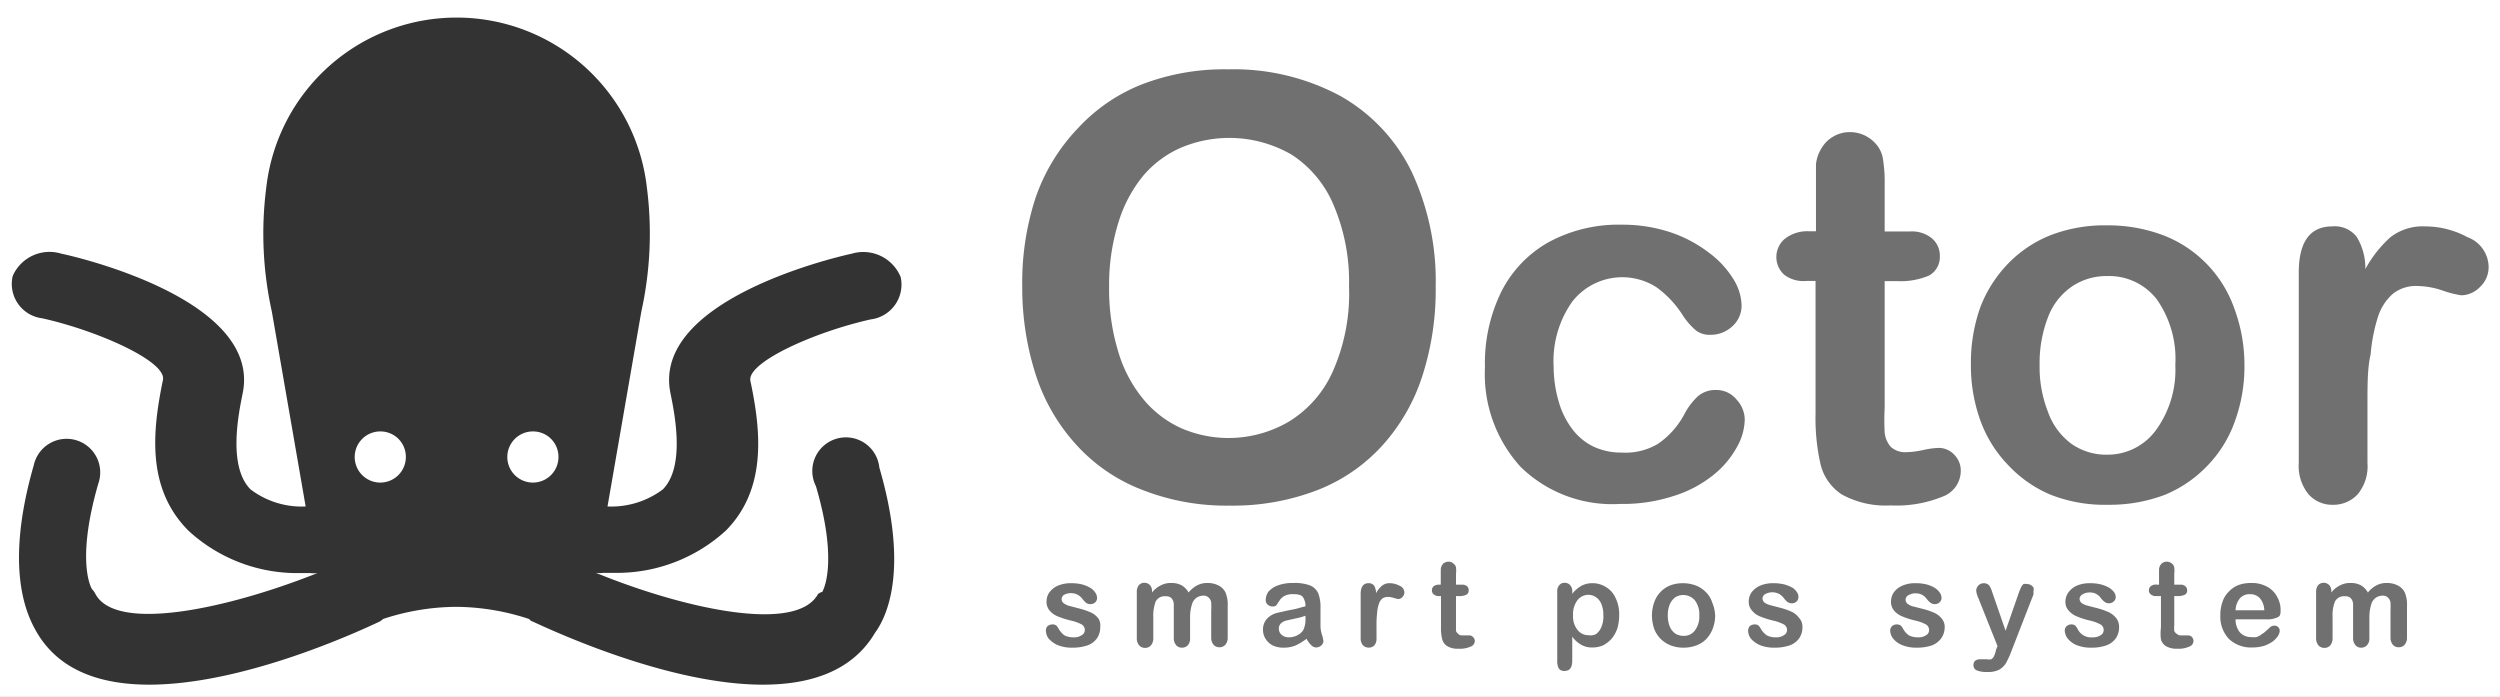 <svg xmlns="http://www.w3.org/2000/svg" viewBox="0 0 118.27 32.97"><rect x="0" y="0" width="118.27" height="32.97" fill="#333333" stroke="none"/><defs><style>.cls-1{fill:#fff;}.cls-2{fill:#717071;}</style></defs><g id="圖層_2" data-name="圖層 2"><g id="圖層_1-2" data-name="圖層 1"><path class="cls-1" d="M25.22,20.41a1.21,1.21,0,1,0,1.2,1.2A1.2,1.2,0,0,0,25.22,20.41Z"/><path class="cls-1" d="M18,20.41a1.21,1.21,0,1,0,1.2,1.2A1.2,1.2,0,0,0,18,20.41Z"/><path class="cls-1" d="M0,0V33H118.27V0ZM34.34,25.1a7.63,7.63,0,0,1-5,2l-.8,0a1.35,1.35,0,0,1-.35,0v0c4.22,1.72,9.5,2.87,10.51,1A.6.6,0,0,1,38.9,28s.8-1.27-.3-5a1.59,1.59,0,1,1,3-.88c1.43,4.9.32,7.1-.2,7.81-1.08,1.83-3.07,2.46-5.31,2.46-4.29,0-9.5-2.34-10.92-3-.06,0-.1-.08-.15-.11a11.18,11.18,0,0,0-3.31-.57h-.27a11.23,11.23,0,0,0-3.31.57l-.14.11c-1.43.68-6.64,3-10.93,3-2.24,0-4.23-.63-5.31-2.46C1.28,29.13.18,26.93,1.6,22a1.59,1.59,0,1,1,3.05.88c-1.09,3.77-.3,5-.29,5a.94.94,0,0,1,.16.23c1,1.83,6.28.68,10.5-1v0a1.45,1.45,0,0,1-.36,0l-.79,0a7.59,7.59,0,0,1-4.95-2c-2-2-1.71-4.72-1.21-7.14.17-.86-3-2.3-5.7-2.91a1.64,1.64,0,0,1-1.41-2A1.9,1.9,0,0,1,2.9,12c1,.21,9.48,2.25,8.58,6.61-.19.94-.71,3.45.37,4.54a4,4,0,0,0,2.61.81l-1.6-9.22a17.07,17.07,0,0,1-.26-5.89,9.06,9.06,0,0,1,18,0,17.07,17.07,0,0,1-.26,5.89l-1.6,9.22a4.06,4.06,0,0,0,2.62-.81c1.07-1.09.55-3.6.36-4.54-.9-4.36,7.61-6.4,8.58-6.61a1.91,1.91,0,0,1,2.31,1.11,1.66,1.66,0,0,1-1.42,2c-2.72.61-5.87,2.05-5.69,2.91C36,20.38,36.29,23.13,34.34,25.1Z"/><path class="cls-2" d="M58.08,3.28a10.67,10.67,0,0,1,5.33,1.26,8.27,8.27,0,0,1,3.37,3.58,12.25,12.25,0,0,1,1.14,5.45,13.25,13.25,0,0,1-.63,4.21,9,9,0,0,1-1.88,3.28,8.13,8.13,0,0,1-3.07,2.12,11.13,11.13,0,0,1-4.18.74A10.87,10.87,0,0,1,54,23.16,8.14,8.14,0,0,1,50.88,21,9,9,0,0,1,49,17.73a13.46,13.46,0,0,1-.64-4.18A12.88,12.88,0,0,1,49,9.33,9,9,0,0,1,51,6.06,8.24,8.24,0,0,1,54,4,10.84,10.84,0,0,1,58.08,3.28Zm5.74,10.27a9.24,9.24,0,0,0-.71-3.8,5.26,5.26,0,0,0-2-2.43A5.88,5.88,0,0,0,55.84,7a4.93,4.93,0,0,0-1.77,1.33,6.44,6.44,0,0,0-1.17,2.23,9.88,9.88,0,0,0-.43,3,10.12,10.12,0,0,0,.43,3.07,6.34,6.34,0,0,0,1.21,2.28,5,5,0,0,0,1.8,1.36A5.64,5.64,0,0,0,61,19.93a5.3,5.3,0,0,0,2.07-2.4A9.08,9.08,0,0,0,63.82,13.55Z"/><path class="cls-2" d="M82.54,19.85a2.72,2.72,0,0,1-.37,1.3,4.39,4.39,0,0,1-1.1,1.31,5.7,5.7,0,0,1-1.88,1,7.77,7.77,0,0,1-2.55.38,6.2,6.2,0,0,1-4.7-1.75,6.52,6.52,0,0,1-1.69-4.71A7.69,7.69,0,0,1,71,13.85a5.54,5.54,0,0,1,2.24-2.38,6.92,6.92,0,0,1,3.5-.84,7.19,7.19,0,0,1,2.32.37,6.24,6.24,0,0,1,1.78.95A4.45,4.45,0,0,1,82,13.2a2.44,2.44,0,0,1,.39,1.23,1.3,1.3,0,0,1-.43,1,1.51,1.51,0,0,1-1.06.41,1.05,1.05,0,0,1-.67-.21,3.29,3.29,0,0,1-.6-.68,4.85,4.85,0,0,0-1.25-1.35,3,3,0,0,0-4,.67,4.86,4.86,0,0,0-.88,3.08A5.93,5.93,0,0,0,73.74,19a3.92,3.92,0,0,0,.65,1.31,2.75,2.75,0,0,0,1,.82,3.08,3.08,0,0,0,1.33.28A3,3,0,0,0,78.43,21a3.92,3.92,0,0,0,1.24-1.38,3.16,3.16,0,0,1,.64-.86,1.25,1.25,0,0,1,.85-.31,1.23,1.23,0,0,1,1,.46A1.41,1.41,0,0,1,82.54,19.85Z"/><path class="cls-2" d="M85.55,10.94h.36V9c0-.52,0-.94,0-1.23A1.79,1.79,0,0,1,86.18,7a1.5,1.5,0,0,1,.55-.54,1.54,1.54,0,0,1,.8-.21,1.62,1.62,0,0,1,1.12.46,1.4,1.4,0,0,1,.42.76,6.84,6.84,0,0,1,.09,1.27v2.21h1.19a1.5,1.5,0,0,1,1.05.33,1.07,1.07,0,0,1,.37.84,1,1,0,0,1-.52.92,3.44,3.44,0,0,1-1.48.26h-.61v6a11.25,11.25,0,0,0,0,1.17,1.21,1.21,0,0,0,.29.67,1,1,0,0,0,.75.25,3.92,3.92,0,0,0,.78-.1,3.76,3.76,0,0,1,.76-.1,1,1,0,0,1,.71.32,1.06,1.06,0,0,1,.31.78,1.3,1.3,0,0,1-.85,1.2,5.78,5.78,0,0,1-2.47.42,4.29,4.29,0,0,1-2.31-.52,2.37,2.37,0,0,1-1-1.41,9.82,9.82,0,0,1-.24-2.42V13.29h-.43A1.5,1.5,0,0,1,84.41,13a1.13,1.13,0,0,1,0-1.68A1.71,1.71,0,0,1,85.55,10.94Z"/><path class="cls-2" d="M106.18,17.27a7.54,7.54,0,0,1-.46,2.68,5.75,5.75,0,0,1-1.31,2.1,5.84,5.84,0,0,1-2,1.36,7.35,7.35,0,0,1-2.68.47A7,7,0,0,1,97,23.4,5.84,5.84,0,0,1,95,22a5.92,5.92,0,0,1-1.31-2.1,7.63,7.63,0,0,1-.45-2.67,7.82,7.82,0,0,1,.45-2.71A6.11,6.11,0,0,1,95,12.47a5.75,5.75,0,0,1,2-1.34,7.11,7.11,0,0,1,2.66-.47,7.43,7.43,0,0,1,2.68.47,5.75,5.75,0,0,1,3.36,3.46A7.65,7.65,0,0,1,106.18,17.27Zm-3.27,0a4.91,4.91,0,0,0-.87-3.1,2.85,2.85,0,0,0-2.35-1.11,2.9,2.9,0,0,0-1.68.5A3.06,3.06,0,0,0,96.89,15a6,6,0,0,0-.4,2.25,5.79,5.79,0,0,0,.39,2.22A3.2,3.2,0,0,0,98,21a2.87,2.87,0,0,0,1.7.51A2.83,2.83,0,0,0,102,20.34,4.85,4.85,0,0,0,102.91,17.27Z"/><path class="cls-2" d="M112,19.18V21.9a2.08,2.08,0,0,1-.46,1.48,1.55,1.55,0,0,1-1.18.5,1.48,1.48,0,0,1-1.15-.5,2.12,2.12,0,0,1-.46-1.48v-9q0-2.19,1.59-2.19a1.3,1.3,0,0,1,1.16.51,2.84,2.84,0,0,1,.4,1.51,5.59,5.59,0,0,1,1.19-1.51,2.49,2.49,0,0,1,1.64-.51,4.21,4.21,0,0,1,2,.51,1.52,1.52,0,0,1,1,1.36,1.28,1.28,0,0,1-.41,1,1.26,1.26,0,0,1-.88.39,4.66,4.66,0,0,1-.87-.22,3.89,3.89,0,0,0-1.21-.22,1.75,1.75,0,0,0-1.16.37,2.45,2.45,0,0,0-.71,1.11,8.08,8.08,0,0,0-.34,1.76C112,17.38,112,18.21,112,19.18Z"/><path class="cls-2" d="M52.05,29.66a.92.92,0,0,1-.15.53.93.93,0,0,1-.45.34,2.18,2.18,0,0,1-.72.11,1.78,1.78,0,0,1-.69-.12,1.22,1.22,0,0,1-.43-.31.64.64,0,0,1-.13-.37.29.29,0,0,1,.08-.22.36.36,0,0,1,.23-.08.3.3,0,0,1,.18.05.83.83,0,0,1,.12.17,1,1,0,0,0,.27.3.93.93,0,0,0,.44.09.6.6,0,0,0,.37-.1.27.27,0,0,0,.15-.23.3.3,0,0,0-.15-.28,2.08,2.08,0,0,0-.5-.18,4.29,4.29,0,0,1-.63-.2,1,1,0,0,1-.39-.28.64.64,0,0,1-.14-.42.75.75,0,0,1,.13-.43,1,1,0,0,1,.4-.32,1.54,1.54,0,0,1,.63-.12,2.15,2.15,0,0,1,.53.06,1.5,1.5,0,0,1,.38.16.76.76,0,0,1,.24.23.46.46,0,0,1,.08.24.29.29,0,0,1-.08.21.33.33,0,0,1-.25.09.35.35,0,0,1-.2-.07,1.28,1.28,0,0,1-.18-.2.79.79,0,0,0-.2-.17.7.7,0,0,0-.65,0,.24.24,0,0,0,0,.41.75.75,0,0,0,.27.12l.46.12a3.37,3.37,0,0,1,.57.2.94.94,0,0,1,.33.28A.61.61,0,0,1,52.05,29.66Z"/><path class="cls-2" d="M56.3,29.17v1a.5.5,0,0,1-.1.35.38.38,0,0,1-.29.12.34.34,0,0,1-.27-.12.51.51,0,0,1-.11-.35V29c0-.19,0-.33,0-.44a.47.47,0,0,0-.1-.25.33.33,0,0,0-.27-.1.48.48,0,0,0-.49.25,1.94,1.94,0,0,0-.11.72v1a.52.52,0,0,1-.11.35.35.35,0,0,1-.28.12.36.36,0,0,1-.28-.12.52.52,0,0,1-.11-.35V28a.49.49,0,0,1,.1-.32.35.35,0,0,1,.26-.11.36.36,0,0,1,.25.1.4.4,0,0,1,.11.29v.07a1.19,1.19,0,0,1,.42-.34,1,1,0,0,1,.49-.11,1,1,0,0,1,.49.11.9.9,0,0,1,.33.34,1.28,1.28,0,0,1,.41-.34,1,1,0,0,1,.48-.11,1.12,1.12,0,0,1,.53.12.72.72,0,0,1,.33.34,1.49,1.49,0,0,1,.1.64v1.47a.51.51,0,0,1-.11.35.36.36,0,0,1-.28.12.35.35,0,0,1-.28-.12.52.52,0,0,1-.11-.35V28.91a3.84,3.84,0,0,0,0-.39.38.38,0,0,0-.11-.24.34.34,0,0,0-.28-.1.6.6,0,0,0-.28.08.61.61,0,0,0-.21.24A2,2,0,0,0,56.3,29.17Z"/><path class="cls-2" d="M61.81,30.22a2.77,2.77,0,0,1-.53.32,1.48,1.48,0,0,1-.57.1,1.19,1.19,0,0,1-.51-.11.9.9,0,0,1-.33-.31.79.79,0,0,1-.12-.42.75.75,0,0,1,.19-.53,1,1,0,0,1,.54-.29l.35-.08.49-.1.44-.12a.76.76,0,0,0-.12-.43c-.07-.1-.22-.14-.44-.14a.84.84,0,0,0-.43.08.64.64,0,0,0-.25.24l-.14.21a.27.27,0,0,1-.19.05.32.32,0,0,1-.21-.08.26.26,0,0,1-.1-.21A.69.69,0,0,1,60,28a1.07,1.07,0,0,1,.44-.3,2,2,0,0,1,.74-.12,2.08,2.08,0,0,1,.78.11.73.73,0,0,1,.4.37,1.76,1.76,0,0,1,.11.67v.86a1.39,1.39,0,0,0,.07.44,1.82,1.82,0,0,1,.07.3.31.31,0,0,1-.11.21.37.37,0,0,1-.25.09.33.33,0,0,1-.22-.11A1.19,1.19,0,0,1,61.81,30.22Zm-.05-1.09a3.09,3.09,0,0,1-.48.13l-.44.1a.57.57,0,0,0-.23.12.33.33,0,0,0-.11.26.37.37,0,0,0,.13.29.49.49,0,0,0,.34.12.83.83,0,0,0,.41-.1.69.69,0,0,0,.28-.25,1.24,1.24,0,0,0,.1-.56Z"/><path class="cls-2" d="M65.12,29.56v.62a.5.5,0,0,1-.1.35.39.39,0,0,1-.54,0,.51.51,0,0,1-.11-.35V28.1c0-.34.13-.51.37-.51a.32.32,0,0,1,.27.12.74.74,0,0,1,.09.35,1.16,1.16,0,0,1,.28-.35.55.55,0,0,1,.37-.12,1,1,0,0,1,.46.12.36.36,0,0,1,.23.31.33.33,0,0,1-.1.23.28.28,0,0,1-.2.09l-.2-.05a.79.79,0,0,0-.28-.05.46.46,0,0,0-.27.08.53.53,0,0,0-.16.26,1.49,1.49,0,0,0-.08.41A4.45,4.45,0,0,0,65.12,29.56Z"/><path class="cls-2" d="M68.08,27.66h.08v-.45c0-.12,0-.22,0-.29a.48.48,0,0,1,.06-.18.28.28,0,0,1,.12-.12.41.41,0,0,1,.19-.05.36.36,0,0,1,.25.11.25.25,0,0,1,.1.17,1.24,1.24,0,0,1,0,.3v.51h.28a.36.36,0,0,1,.24.07.24.24,0,0,1,.08.2.21.21,0,0,1-.12.21.77.77,0,0,1-.34.06h-.14v1.38c0,.11,0,.2,0,.27A.35.35,0,0,0,69,30a.22.22,0,0,0,.17.06l.18,0,.18,0a.23.23,0,0,1,.16.08.25.25,0,0,1,.08.18.29.29,0,0,1-.2.27,1.24,1.24,0,0,1-.57.1.94.94,0,0,1-.53-.12.55.55,0,0,1-.24-.32,2.12,2.12,0,0,1-.06-.56V28.2h-.1a.35.35,0,0,1-.24-.08.23.23,0,0,1-.09-.19.25.25,0,0,1,.09-.2A.4.4,0,0,1,68.08,27.66Z"/><path class="cls-2" d="M74.38,28v.09a1.52,1.52,0,0,1,.44-.38,1.08,1.08,0,0,1,.52-.12,1.16,1.16,0,0,1,.63.18,1.12,1.12,0,0,1,.46.52,1.73,1.73,0,0,1,.17.81,2.2,2.2,0,0,1-.09.64,1.58,1.58,0,0,1-.27.48,1.49,1.49,0,0,1-.4.31,1.24,1.24,0,0,1-.5.1,1,1,0,0,1-.54-.13,1.34,1.34,0,0,1-.42-.38v1.13c0,.33-.12.49-.36.49a.3.3,0,0,1-.28-.12.78.78,0,0,1-.07-.38V28a.42.42,0,0,1,.1-.32.31.31,0,0,1,.25-.11.35.35,0,0,1,.26.11A.43.43,0,0,1,74.38,28Zm1.47,1.09a1.29,1.29,0,0,0-.09-.51.68.68,0,0,0-.25-.32.6.6,0,0,0-.36-.12.65.65,0,0,0-.52.25,1.07,1.07,0,0,0-.21.72,1,1,0,0,0,.21.69.64.64,0,0,0,.52.25A.56.56,0,0,0,75.5,30a.75.75,0,0,0,.25-.32A1.22,1.22,0,0,0,75.85,29.1Z"/><path class="cls-2" d="M81.14,29.12a1.7,1.7,0,0,1-.11.61,1.44,1.44,0,0,1-.3.49,1.25,1.25,0,0,1-.47.31,1.71,1.71,0,0,1-.62.11,1.66,1.66,0,0,1-.61-.11,1.38,1.38,0,0,1-.47-.31,1.32,1.32,0,0,1-.31-.49,2,2,0,0,1-.1-.61,1.81,1.81,0,0,1,.11-.63,1.29,1.29,0,0,1,.29-.48A1.33,1.33,0,0,1,79,27.7a1.7,1.7,0,0,1,.61-.11,1.75,1.75,0,0,1,.62.11,1.38,1.38,0,0,1,.47.31,1.18,1.18,0,0,1,.3.49A1.75,1.75,0,0,1,81.14,29.12Zm-.75,0a1.1,1.1,0,0,0-.21-.72.72.72,0,0,0-.93-.14.83.83,0,0,0-.26.34,1.35,1.35,0,0,0-.09.52,1.36,1.36,0,0,0,.09.51.76.76,0,0,0,.26.34.71.71,0,0,0,.39.11.64.64,0,0,0,.54-.25A1.09,1.09,0,0,0,80.39,29.12Z"/><path class="cls-2" d="M85.27,29.66a.92.92,0,0,1-.15.53.93.93,0,0,1-.45.34,2.18,2.18,0,0,1-.72.11,1.78,1.78,0,0,1-.69-.12,1.22,1.22,0,0,1-.43-.31.64.64,0,0,1-.13-.37.33.33,0,0,1,.08-.22.36.36,0,0,1,.23-.08.3.3,0,0,1,.18.05.83.83,0,0,1,.12.17.9.9,0,0,0,.28.3.86.86,0,0,0,.43.09.6.6,0,0,0,.37-.1.27.27,0,0,0,.15-.23.3.3,0,0,0-.15-.28,2.08,2.08,0,0,0-.5-.18,4.29,4.29,0,0,1-.63-.2.92.92,0,0,1-.38-.28.6.6,0,0,1-.15-.42.75.75,0,0,1,.13-.43,1,1,0,0,1,.4-.32,1.54,1.54,0,0,1,.63-.12,2.15,2.15,0,0,1,.53.06,1.76,1.76,0,0,1,.39.16A.84.84,0,0,1,85,28a.38.38,0,0,1,.08.24.29.29,0,0,1-.08.21.33.33,0,0,1-.25.09.35.35,0,0,1-.2-.07,1.28,1.28,0,0,1-.18-.2.79.79,0,0,0-.2-.17.7.7,0,0,0-.65,0,.25.25,0,0,0-.14.21.28.28,0,0,0,.1.2.85.85,0,0,0,.27.12l.46.12a3.37,3.37,0,0,1,.57.2.94.94,0,0,1,.33.28A.61.61,0,0,1,85.27,29.66Z"/><path class="cls-2" d="M92,29.66a.92.92,0,0,1-.16.53,1,1,0,0,1-.44.34,2.18,2.18,0,0,1-.72.11,1.78,1.78,0,0,1-.69-.12,1.06,1.06,0,0,1-.43-.31.66.66,0,0,1-.14-.37.29.29,0,0,1,.09-.22.33.33,0,0,1,.22-.08.36.36,0,0,1,.19.05.83.83,0,0,1,.12.17.88.88,0,0,0,.27.3.93.93,0,0,0,.44.09.62.62,0,0,0,.37-.1.26.26,0,0,0,.14-.23.3.3,0,0,0-.15-.28,2,2,0,0,0-.49-.18,3.63,3.63,0,0,1-.63-.2,1,1,0,0,1-.39-.28.64.64,0,0,1-.14-.42.75.75,0,0,1,.13-.43.93.93,0,0,1,.4-.32,1.48,1.48,0,0,1,.63-.12,2.15,2.15,0,0,1,.53.06,1.5,1.5,0,0,1,.38.16.88.88,0,0,1,.24.23.46.46,0,0,1,.08.24.26.26,0,0,1-.09.21.31.31,0,0,1-.24.09.35.35,0,0,1-.2-.07,1.25,1.25,0,0,1-.19-.2.61.61,0,0,0-.51-.24.62.62,0,0,0-.34.09.24.24,0,0,0-.13.21.25.25,0,0,0,.1.2.7.7,0,0,0,.26.12l.47.12a3.37,3.37,0,0,1,.57.2,1,1,0,0,1,.33.28A.61.61,0,0,1,92,29.66Z"/><path class="cls-2" d="M94.43,30.73l.07-.16-.93-2.33a1,1,0,0,1-.08-.29.36.36,0,0,1,.36-.36.34.34,0,0,1,.25.1,1.05,1.05,0,0,1,.14.3l.64,1.85.6-1.72a3.26,3.26,0,0,1,.13-.33.44.44,0,0,1,.12-.16.44.44,0,0,1,.18,0,.34.34,0,0,1,.17.05.34.34,0,0,1,.12.12.29.29,0,0,1,0,.16l0,.15a1.46,1.46,0,0,1-.07.19l-1,2.57a3.86,3.86,0,0,1-.25.53.89.89,0,0,1-.32.29,1.16,1.16,0,0,1-.54.1,1.24,1.24,0,0,1-.49-.07.26.26,0,0,1-.17-.26.28.28,0,0,1,.08-.2.37.37,0,0,1,.23-.07l.12,0H94a.56.56,0,0,0,.2,0,.36.36,0,0,0,.13-.14A1.43,1.43,0,0,0,94.43,30.73Z"/><path class="cls-2" d="M100.25,29.66a.92.92,0,0,1-.15.53.93.93,0,0,1-.45.34,2.08,2.08,0,0,1-.71.11,1.83,1.83,0,0,1-.7-.12,1.09,1.09,0,0,1-.42-.31.66.66,0,0,1-.14-.37.29.29,0,0,1,.09-.22.33.33,0,0,1,.22-.08.3.3,0,0,1,.18.05.83.83,0,0,1,.12.17.71.71,0,0,0,.72.39.62.62,0,0,0,.37-.1.28.28,0,0,0,.14-.23.3.3,0,0,0-.15-.28,2,2,0,0,0-.49-.18,3.63,3.63,0,0,1-.63-.2,1,1,0,0,1-.39-.28.6.6,0,0,1-.15-.42.76.76,0,0,1,.14-.43,1,1,0,0,1,.39-.32,1.56,1.56,0,0,1,.64-.12,2.06,2.06,0,0,1,.52.06,1.58,1.58,0,0,1,.39.16A.84.84,0,0,1,100,28a.4.4,0,0,1,.09.24.26.26,0,0,1-.09.21.33.33,0,0,1-.25.09.32.32,0,0,1-.19-.07.93.93,0,0,1-.19-.2.65.65,0,0,0-.2-.17.57.57,0,0,0-.31-.07.59.59,0,0,0-.34.09.25.25,0,0,0-.14.21.28.28,0,0,0,.1.2.85.85,0,0,0,.27.12l.46.12a3.37,3.37,0,0,1,.57.2,1.08,1.08,0,0,1,.34.28A.67.67,0,0,1,100.25,29.66Z"/><path class="cls-2" d="M102.05,27.66h.09v-.74a.48.48,0,0,1,.06-.18.34.34,0,0,1,.12-.12.41.41,0,0,1,.19-.05.4.4,0,0,1,.26.11.28.28,0,0,1,.09.17,1.24,1.24,0,0,1,0,.3v.51h.28a.33.33,0,0,1,.24.07.25.25,0,0,1,.09.2.21.21,0,0,1-.12.21.8.8,0,0,1-.34.06h-.15v1.38a1.87,1.87,0,0,0,0,.27A.34.34,0,0,0,103,30a.24.24,0,0,0,.18.06l.18,0,.17,0a.25.25,0,0,1,.17.08.29.29,0,0,1,.07.18.29.29,0,0,1-.2.27,1.24,1.24,0,0,1-.57.1,1,1,0,0,1-.53-.12.55.55,0,0,1-.24-.32,2.18,2.18,0,0,1,0-.56V28.2H102a.37.37,0,0,1-.25-.08.23.23,0,0,1-.09-.19.25.25,0,0,1,.09-.2A.4.4,0,0,1,102.05,27.66Z"/><path class="cls-2" d="M107.22,29.3h-1.46a.93.93,0,0,0,.1.45.62.62,0,0,0,.26.29.71.71,0,0,0,.37.1,1,1,0,0,0,.25,0A.67.67,0,0,0,107,30a.94.94,0,0,0,.19-.14l.23-.21a.29.29,0,0,1,.17-.05.24.24,0,0,1,.18.06.25.25,0,0,1,.08.18.52.52,0,0,1-.08.24,1.16,1.16,0,0,1-.24.26,1.74,1.74,0,0,1-.41.21,1.89,1.89,0,0,1-.56.08,1.51,1.51,0,0,1-1.12-.41,1.54,1.54,0,0,1-.4-1.12,1.79,1.79,0,0,1,.1-.62,1.17,1.17,0,0,1,.29-.48,1.27,1.27,0,0,1,.46-.32,1.75,1.75,0,0,1,.62-.1,1.49,1.49,0,0,1,.75.18,1.14,1.14,0,0,1,.47.48,1.23,1.23,0,0,1,.16.6c0,.19,0,.31-.16.37A1.12,1.12,0,0,1,107.22,29.3Zm-1.46-.43h1.36a.93.93,0,0,0-.21-.57.62.62,0,0,0-.48-.19.6.6,0,0,0-.46.19A.93.93,0,0,0,105.76,28.87Z"/><path class="cls-2" d="M112.09,29.17v1a.46.46,0,0,1-.11.35.35.35,0,0,1-.28.12.34.34,0,0,1-.27-.12.51.51,0,0,1-.11-.35V29c0-.19,0-.33,0-.44a.47.47,0,0,0-.1-.25.33.33,0,0,0-.27-.1.48.48,0,0,0-.49.25,1.75,1.75,0,0,0-.11.72v1a.52.52,0,0,1-.11.35.35.35,0,0,1-.28.12.36.36,0,0,1-.28-.12.52.52,0,0,1-.11-.35V28a.49.49,0,0,1,.1-.32.35.35,0,0,1,.26-.11.36.36,0,0,1,.25.1.4.4,0,0,1,.11.29v.07a1.19,1.19,0,0,1,.42-.34,1,1,0,0,1,.49-.11,1,1,0,0,1,.49.11.9.9,0,0,1,.33.34,1.28,1.28,0,0,1,.41-.34,1,1,0,0,1,.48-.11,1.12,1.12,0,0,1,.53.12.72.72,0,0,1,.33.34,1.49,1.49,0,0,1,.1.64v1.47a.51.51,0,0,1-.11.35.36.36,0,0,1-.28.12.35.35,0,0,1-.28-.12.52.52,0,0,1-.11-.35V28.91a3.84,3.84,0,0,0,0-.39.38.38,0,0,0-.11-.24.34.34,0,0,0-.28-.1.6.6,0,0,0-.28.08.61.61,0,0,0-.21.24A2,2,0,0,0,112.09,29.17Z"/></g></g></svg>